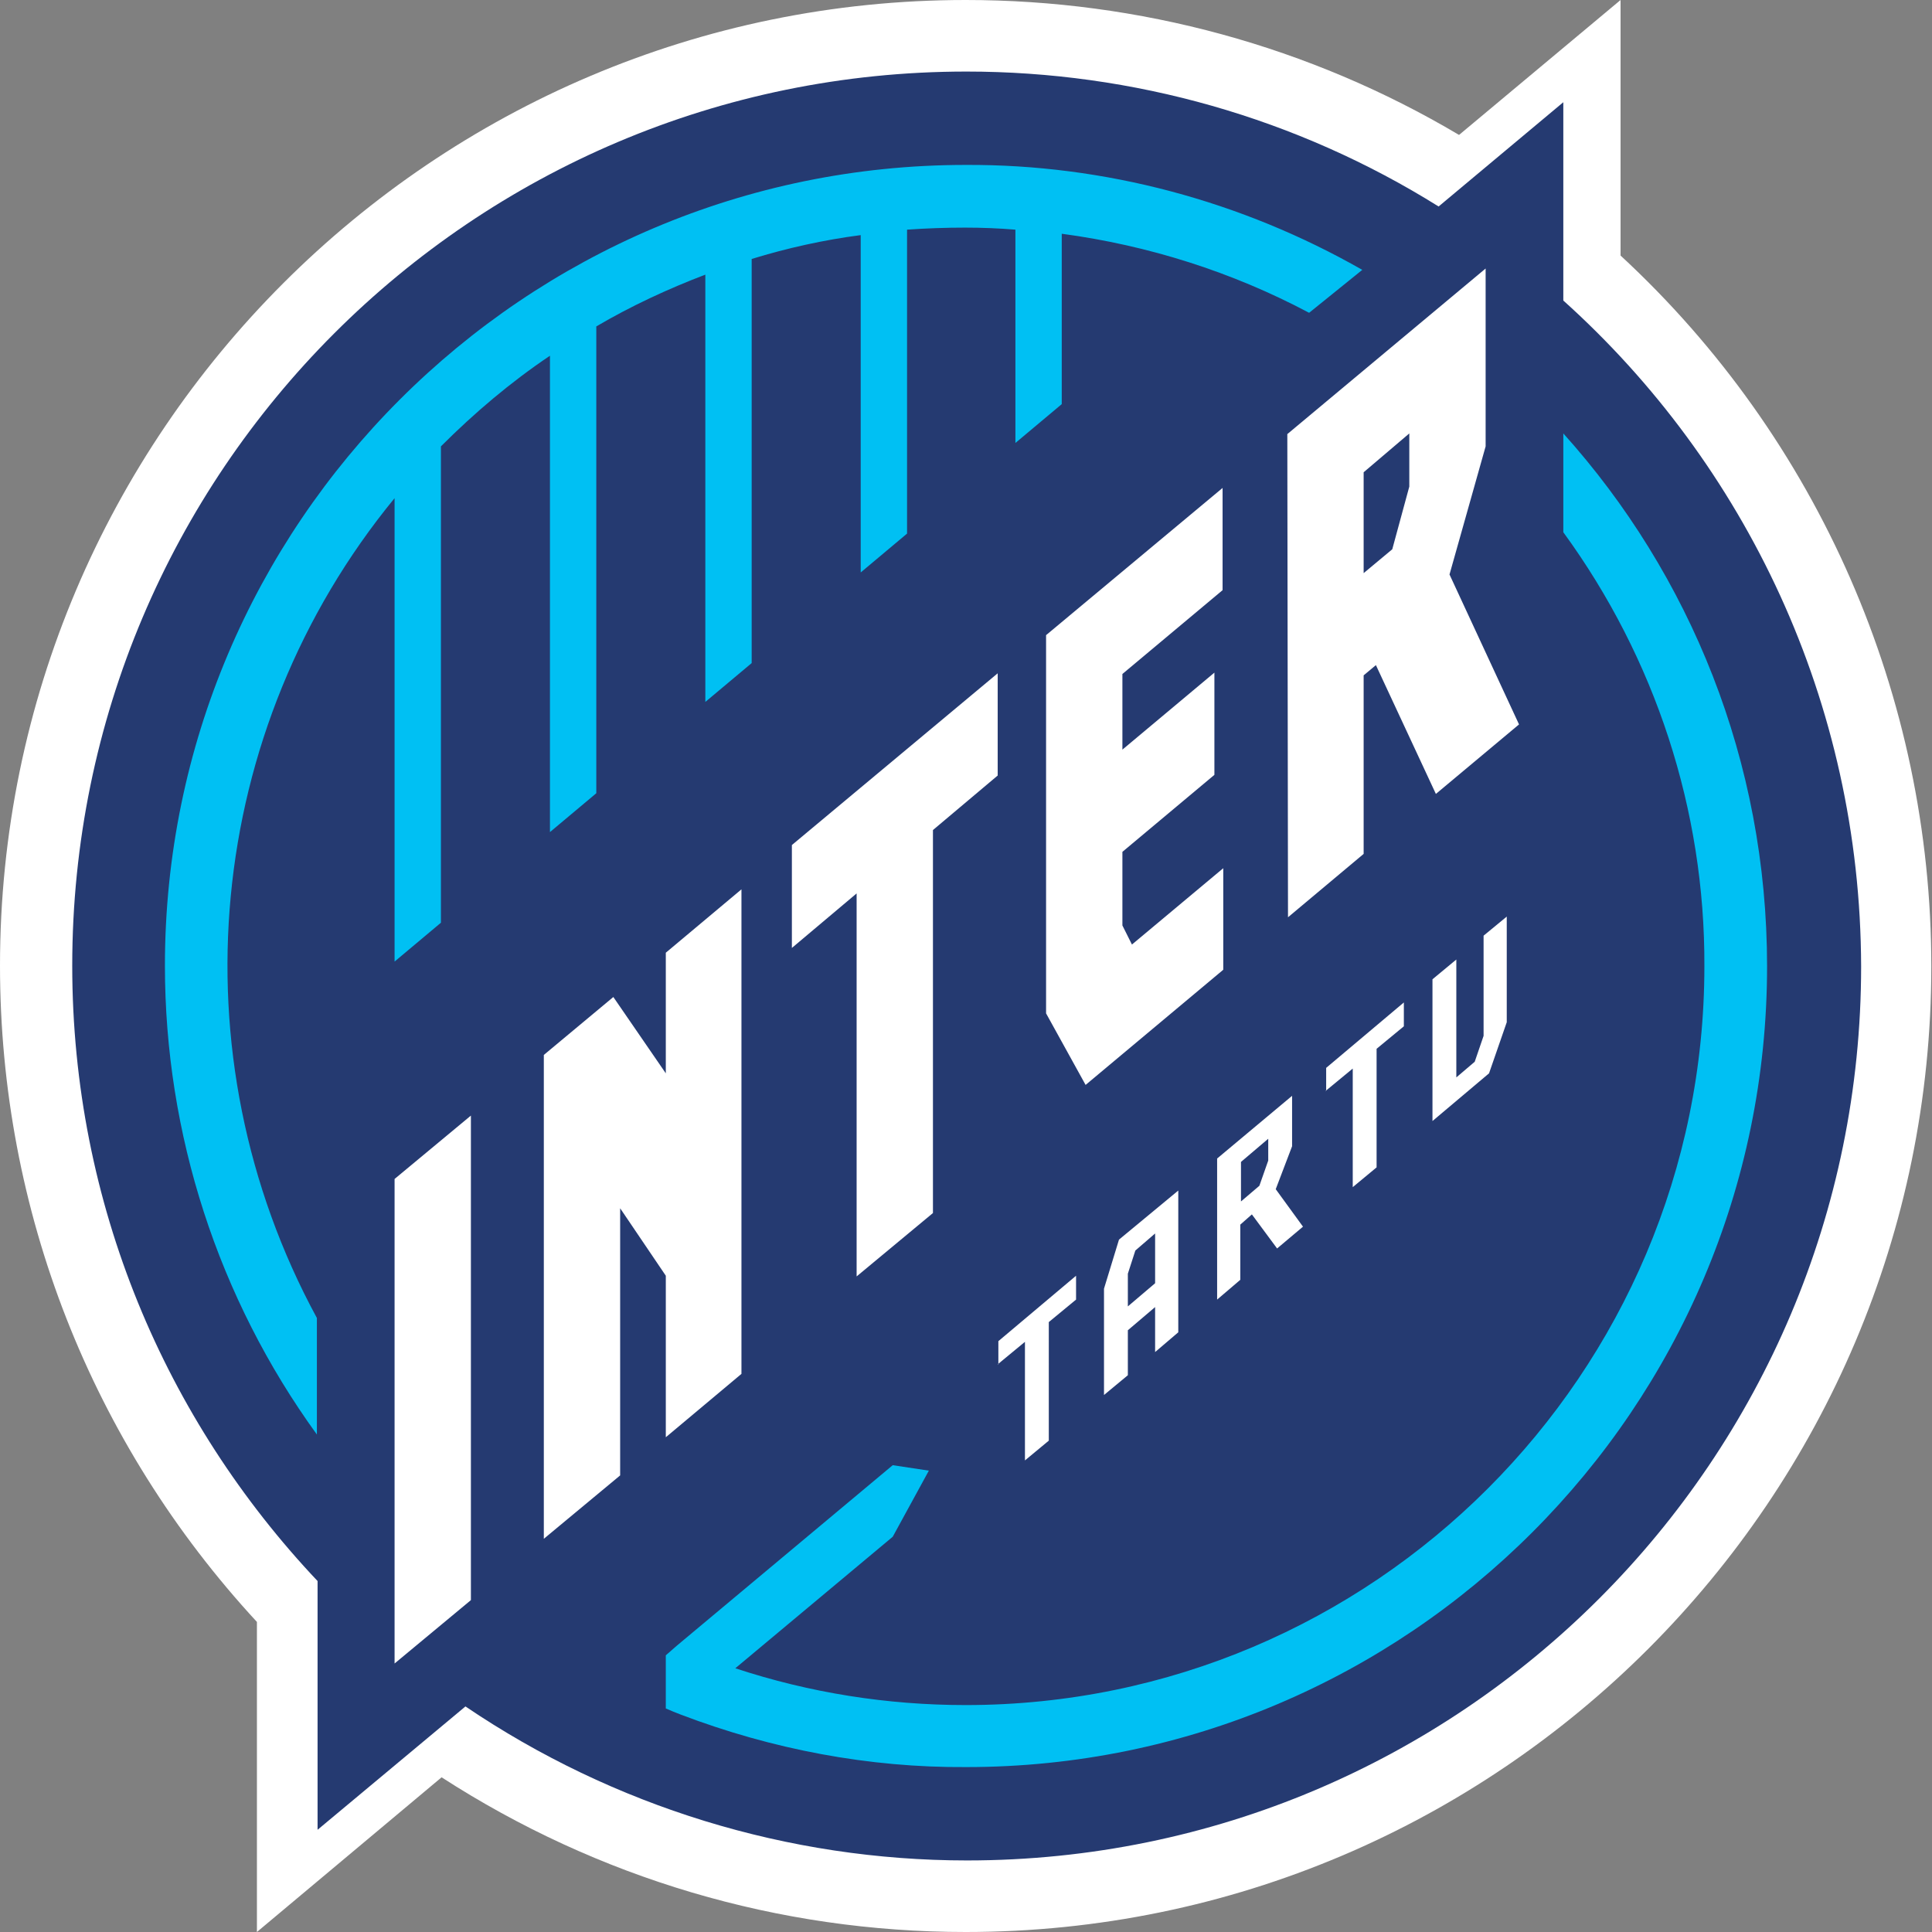 <?xml version="1.0" encoding="UTF-8"?> <svg xmlns="http://www.w3.org/2000/svg" xmlns:xlink="http://www.w3.org/1999/xlink" version="1.1" id="inter-tartu-logo" x="0px" y="0px" viewBox="0 0 283.5 283.5" style="enable-background:new 0 0 283.5 283.5;" xml:space="preserve"><rect x="0" y="0" width="283.5" height="283.5" fill="#808080" stroke="none"/> <style type="text/css"> .st0{fill:#FFFFFF;} .st1{fill:#253A71;} .st2{fill:#00C0F3;} </style> <path id="Path_2" class="st0" d="M237.8,37.5V0l-23.7,19.8C192.2,6.8,167.2,0,141.7,0C63.6,0,0,63.6,0,141.7 c0,35.9,13.4,70,37.7,96.3v45.5l27.1-22.7c22.9,14.8,49.4,22.7,76.9,22.7c78.2,0,141.7-63.6,141.7-141.7 C283.4,102.2,266.9,64.4,237.8,37.5"></path> <path id="Path_3" class="st1" d="M229.4,44.1V15l-18.3,15.3c-20.8-13-44.8-19.8-69.3-19.8c-72.5,0-131.2,58.8-131.2,131.2 c0,35,13.7,66.7,36,90.3v36.5l21.7-18.1c21.7,14.7,47.4,22.6,73.6,22.6c72.5,0,131.2-58.8,131.2-131.2 C273,103,256.1,68.1,229.4,44.1"></path> <path id="Path_4" class="st0" d="M57.9,244.1l11.2-9.3v-71.1L57.9,173V244.1z"></path> <path id="Path_5" class="st0" d="M97.7,157.5L90,146.3l-10.2,8.5v71l11.2-9.3v-39.2l6.7,9.9v23.7l11.1-9.3v-71.1l-11.1,9.3 L97.7,157.5z"></path> <path id="Path_6" class="st0" d="M116.2,139.1l9.5-8v56.2l11.2-9.3v-56.2l9.5-8v-15l-30.2,25.2V139.1z"></path> <path id="Path_7" class="st0" d="M164.7,135.8V125l13.5-11.3v-15L164.7,110V98.9l14.7-12.3V71.6l-25.9,21.6v55.5l5.8,10.5l20.2-16.9 v-14.9l-13.4,11.2L164.7,135.8z"></path> <path id="Path_8" class="st0" d="M212.7,84.3l5.3-18.8V39.4l-29.1,24.3l0.1,70.9l11.1-9.3V99.1l1.8-1.5l8.8,18.9l12.2-10.2 L212.7,84.3z M206.8,63.6v7.8l-2.5,9.2l-4.2,3.5V69.3L206.8,63.6z"></path> <path id="Path_9" class="st0" d="M146.4,200.2l4-3.3v17.4l3.5-2.9V194l4-3.3v-3.5l-11.4,9.6V200.2z"></path> <path id="Path_10" class="st0" d="M162,189.1v15.6l3.5-2.9v-6.6l4-3.4v6.6l3.4-2.9v-20.8l-8.7,7.2L162,189.1z M165.5,186.9l1.1-3.4 l2.9-2.5v7.3l-4,3.4V186.9z"></path> <path id="Path_11" class="st0" d="M189.6,168.2v-7.4l-11,9.2l0,20.7l3.4-2.9v-8.1l1.7-1.5l3.7,5l3.8-3.2l-4-5.5L189.6,168.2z M186.1,170.3l-1.3,3.7l-2.7,2.3v-5.8l4-3.4V170.3z"></path> <path id="Path_12" class="st0" d="M194.5,160.1l4-3.3v17.4l3.5-2.9v-17.4l4-3.3v-3.5l-11.4,9.6V160.1z"></path> <path id="Path_13" class="st0" d="M217.7,137.3V152l-1.3,3.8l-2.7,2.3v-17.3l-3.5,2.9v20.8l8.3-7l2.6-7.5v-15.5L217.7,137.3z"></path> <path id="Path_14" class="st2" d="M229.4,63.6v14.5c13.5,18.5,20.8,40.8,20.7,63.7c0,59.8-48.6,108.4-108.4,108.4 c-11.5,0-22.9-1.8-33.8-5.4l23.1-19.3l5.3-9.7l-5.3-0.8l-31.7,26.5l-1.6,1.4v7.8c0.7,0.3,1.4,0.6,2.2,0.9 c13.4,5.1,27.6,7.8,41.9,7.7c64.8,0,117.5-52.7,117.5-117.5C259.3,111.7,248,84.3,229.4,63.6"></path> <path id="Path_15" class="st2" d="M199.9,39.6c-17.7-10.1-37.8-15.5-58.2-15.4c-64.8,0-117.5,52.7-117.5,117.5 c0,24.7,7.8,48.8,22.3,68.8v-17.1c-21-38.7-16.5-86.3,11.4-120.3v68l6.8-5.7V65.5c4.9-4.9,10.2-9.4,16-13.3v69.9l6.8-5.7V47.9 c5.1-3,10.5-5.5,16-7.6V103l6.8-5.7V38c5.2-1.6,10.6-2.8,16-3.5v49.5l6.8-5.7V33.7c2.8-0.2,5.7-0.3,8.5-0.3c2.5,0,5,0.1,7.4,0.3 v31.3l6.8-5.7V34.3c12.7,1.7,25,5.6,36.3,11.6L199.9,39.6z"></path> </svg> 